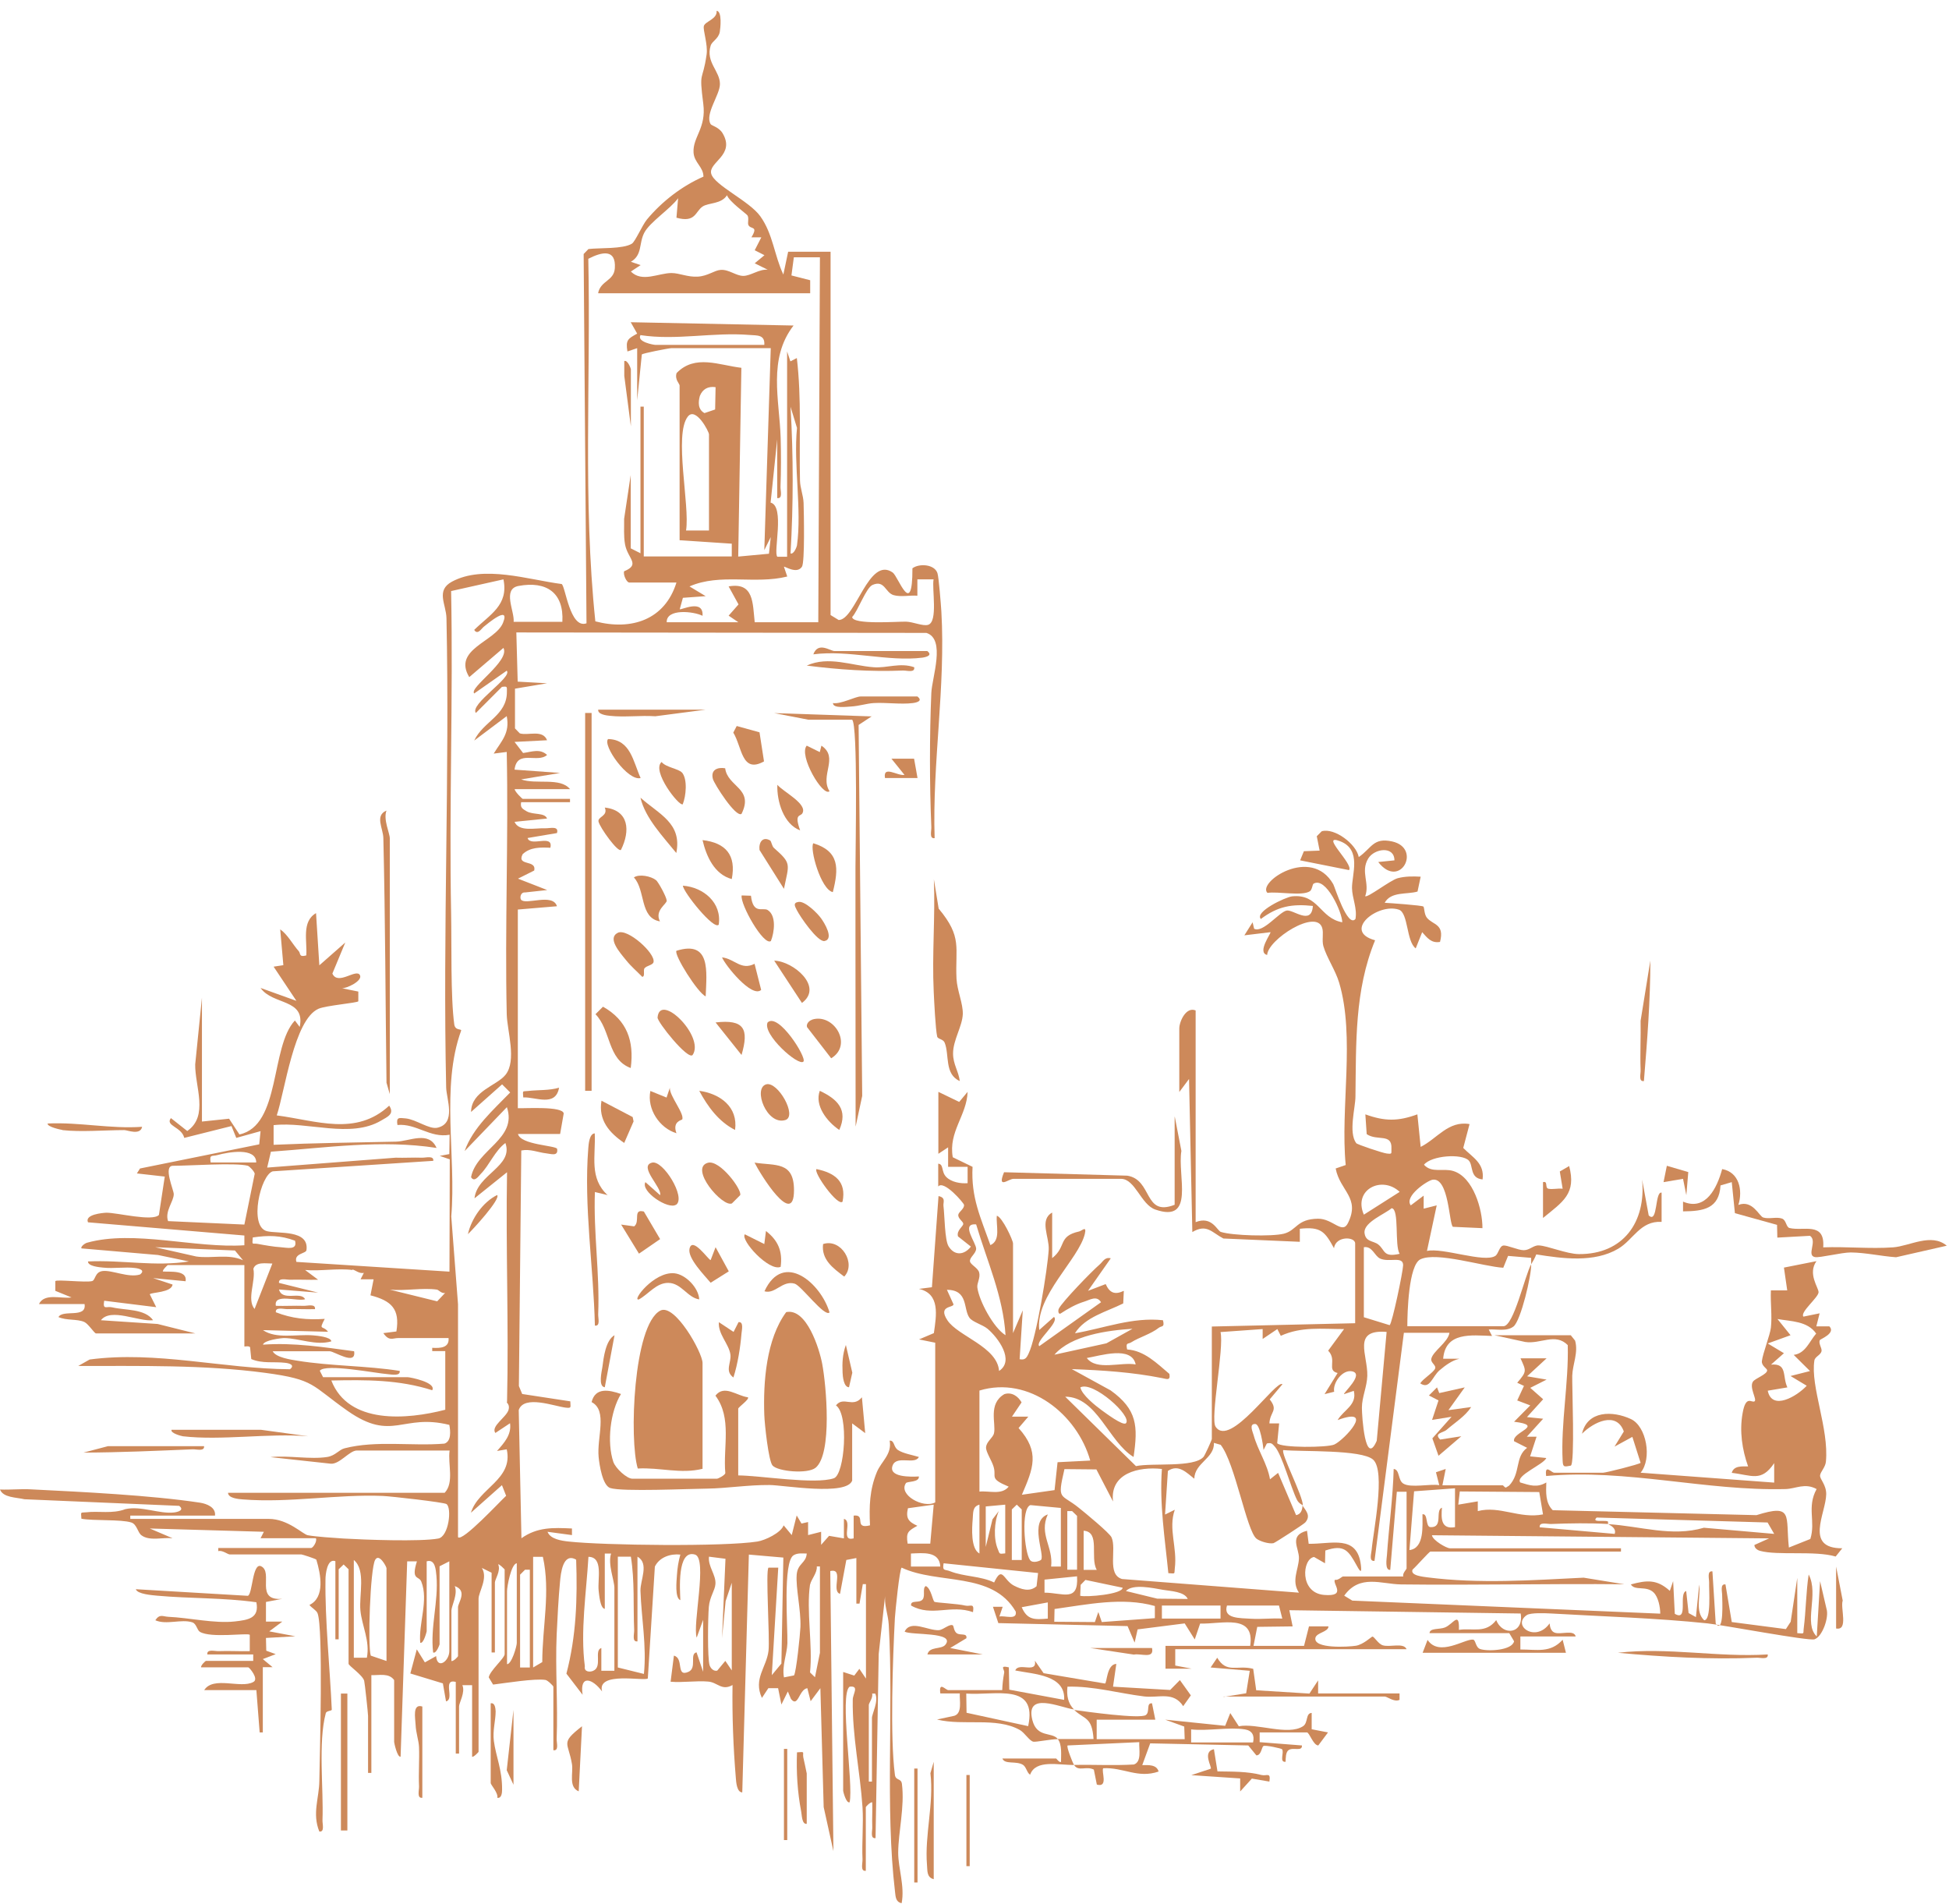<svg width="130" height="127" viewBox="0 0 130 127" fill="none" xmlns="http://www.w3.org/2000/svg">
<path d="M86.84 100.35C87.06 100.72 87.48 101.06 87.06 101.54C86.98 101.64 85.06 102.89 84.94 102.92C84.64 102.98 84.04 102.8 83.81 102.62C83.15 102.1 82.38 97.57 81.42 96.36L80.97 96.23C81.01 97.27 79.69 97.55 79.66 98.62C79.16 98.23 78.61 97.62 77.9 98.1L77.71 101.01L78.36 100.69C77.91 101.96 78.54 103.21 78.36 104.6C78.31 104.99 78.44 104.95 77.93 104.92C77.7 102.6 77.33 100.32 77.5 97.97C75.95 97.8 74.02 98.25 74.24 100.14L73.13 98L71 97.98C70.5 100.13 70.74 99.57 71.97 100.57C72.37 100.89 74 102.23 74.14 102.53C74.5 103.33 73.81 105 74.84 105.31L86.64 106.22C86.12 105.43 86.61 104.7 86.64 103.94C86.67 103.27 85.93 102.41 87.18 102.09L87.29 102.96C88.8 102.99 90.52 102.32 90.77 104.37C90.83 104.87 90.77 104.92 90.5 104.42C89.94 103.41 89.67 102.98 88.4 103.41L88.38 104.26L87.65 103.84C86.86 103.96 86.66 106.22 88.31 106.37C89.87 106.5 88.85 105.62 89.04 105.36C89.25 105.42 89.51 105.14 89.58 105.14H93.6C93.53 104.93 93.82 104.67 93.82 104.6V99.49H93.17L92.73 104.7C92.36 104.74 92.49 103.95 92.51 103.72C92.64 101.81 92.91 99.89 92.96 97.97C93.38 98.01 93.23 98.73 93.61 98.95C94.11 99.25 95.37 98.95 96 99.05L95.78 98.19L96.43 97.97L96.21 99.06H100.23C100.28 99.06 100.36 99.22 100.45 99.21L100.66 99.08C101.45 98.24 101.03 97.17 101.86 96.56L100.99 96.12C100.84 95.5 103.09 95.08 100.99 94.82L102.07 93.73L101.2 93.4L101.65 92.43L101.2 92.22C101.86 91.45 101.8 91.44 101.42 90.59H103.16L101.86 91.79L103.16 92.01L102.07 92.56L102.93 93.32L101.85 94.51L102.93 94.62L101.84 95.82H102.49L102.06 97.13L103.14 97.24C102.97 97.67 101.07 98.41 101.4 98.87C102.03 99.06 102.52 99.24 103.14 98.87C103.12 99.51 103.07 100.23 103.57 100.72L117.16 101.05C119.64 100.27 119.09 101.09 119.32 103.21L120.75 102.64C121.12 101.48 120.5 100.52 121.17 99.31C120.38 98.88 119.79 99.29 119.1 99.31C113.79 99.45 108.51 97.95 103.13 98.44C103.02 97.6 103.48 98.22 103.67 98.22H106.93C107.11 98.22 109.35 97.66 109.43 97.56L108.88 95.83L107.69 96.48L108.31 95.47C107.82 94.09 106.28 94.85 105.52 95.62C105.88 94.06 107.57 94.08 108.78 94.64C109.82 95.12 110.21 97.28 109.43 98.22L118.34 98.88V97.58C117.48 98.87 116.84 98.38 115.51 98.23C115.64 97.74 116.2 97.8 116.6 97.8C116.2 96.68 116.02 95.45 116.23 94.27C116.45 92.97 116.86 93.61 117.04 93.45C117.19 93.31 116.67 92.54 116.92 92.15C117.06 91.93 117.88 91.66 117.87 91.39C117.87 91.27 117.48 91.09 117.52 90.77C117.58 90.26 118.06 89.05 118.12 88.55C118.21 87.74 118.08 86.88 118.12 86.06H119.21L118.99 84.54L121.16 84.11C120.56 84.95 121.3 85.87 121.3 86.18C121.3 86.53 120.04 87.52 120.29 87.81L121.37 87.59L121.15 88.46H122.02C122.47 88.91 121.42 89.31 121.39 89.37C121.27 89.58 121.53 89.9 121.5 90.1C121.45 90.38 121.06 90.47 121.02 90.74C120.75 92.48 122 95.27 121.79 97.48C121.76 97.85 121.43 98.15 121.4 98.4C121.38 98.66 121.82 99.02 121.81 99.66C121.79 100.93 120.33 103.27 122.88 103.26L122.44 103.81C121.05 103.4 118.59 103.76 117.39 103.43C117.21 103.38 117.02 103.24 117.02 103.04L118 102.6L95.51 102.39C95.57 102.74 96.49 103.26 96.71 103.26H108.12V103.48H95.41C95.33 103.48 94.43 104.51 94.22 104.68C94.04 105.09 94.95 105.16 95.22 105.2C98.68 105.64 102.17 105.39 105.63 105.22L108.34 105.66C103.38 105.61 98.41 105.73 93.45 105.67C92.12 105.65 90.7 104.97 89.66 106.42L90.2 106.75L110.74 107.62C110.74 107.19 110.61 106.51 110.3 106.21C109.81 105.73 109.05 106.12 108.78 105.67C109.85 105.38 110.52 105.32 111.38 106.1L111.6 105.45L111.71 107.63C112.65 108.18 111.94 106.26 112.47 106.11L112.63 107.58L113.12 107.85L113.34 105.68C113.45 106.44 113.04 107.47 113.67 108.06C114.16 108.06 113.98 105.99 114 105.56C114.01 105.3 113.84 104.75 114.22 104.8L114.44 108.28C115.01 109.04 114.87 106.63 114.87 106.43C114.88 106.17 114.71 105.62 115.09 105.67L115.51 108.18L119.12 108.65L119.44 108.16L119.88 105.23V108.92C120.4 108.95 120.26 108.99 120.31 108.6C120.46 107.42 120.46 106.19 120.64 105.01C121.34 106.33 120.27 108.28 121.18 109.14L121.4 105.45L121.83 107.3C122.01 107.85 121.56 109.15 121.03 109.33C120.65 109.46 114.95 108.38 113.9 108.27C110.47 107.91 106.93 107.81 103.48 107.61C103.09 107.59 102.09 107.54 101.83 107.72C100.83 108.41 102.43 109.58 103.36 108.27C103.38 108.52 103.46 108.81 103.71 108.89C104.12 109.03 104.99 108.67 105.1 109.14H101.41V110.01C102.52 110.01 103.42 110.26 104.23 109.36L104.45 110.23H94.89L95.22 109.37C95.99 110.52 97.69 109.3 98.25 109.35C98.44 109.37 98.41 109.87 98.73 109.98C99.23 110.15 100.86 110.08 100.99 109.46L100.67 108.92H95.35C95.37 108.56 96.01 108.69 96.38 108.54C96.93 108.32 97.35 107.41 97.31 108.7C98.25 108.56 99.09 108.97 99.8 108.05C100.24 109.15 101.66 108.96 101.43 107.61L86 107.39L86.22 108.47L83.86 108.5L83.61 109.77H86.98L87.31 108.47H88.61C88.61 108.84 87.82 108.88 87.74 109.23C87.58 109.98 89.94 109.84 90.44 109.76C90.94 109.68 91.48 109.15 91.54 109.15C91.67 109.15 91.92 109.63 92.23 109.73C92.71 109.88 93.62 109.53 93.82 109.99H78.39V111.08L79.48 111.29H77.74V109.77H83.39C83.71 107.59 81.49 108.33 80.05 108.28L79.69 109.34L79.02 108.27L75.88 108.67L75.68 109.55L75.21 108.45L66.59 108.25L66.23 107.16H66.88L66.66 107.81C67.02 107.73 67.86 108.08 67.75 107.48C66.18 104.78 62.57 105.7 60.14 104.55C60 104.65 59.72 107.43 59.69 107.91C59.55 110.6 59.36 115.84 59.69 118.36C59.74 118.78 60.11 118.57 60.16 118.98C60.35 120.5 59.92 122.16 59.91 123.56C59.91 124.61 60.36 125.8 60.14 126.93C59.74 126.85 59.74 126.5 59.7 126.18C59.03 120.53 59.61 114.14 59.28 108.35C59.24 107.66 58.95 107 59.05 106.3L58.61 110.31L58.4 122.59C58.02 122.64 58.2 122.1 58.18 121.83C58.16 121.29 58.2 120.74 58.18 120.2C58.04 120.18 57.75 120.49 57.75 120.53V124.77C57.37 124.82 57.54 124.28 57.53 124.01C57.48 122.86 57.6 121.68 57.53 120.53C57.37 118.13 56.84 115.78 56.88 113.35C56.88 112.98 57.34 112.41 56.67 112.49C55.97 112.99 56.94 119.01 56.67 120.2C56.44 120.29 56.24 119.48 56.24 119.44V111.51L56.98 111.75L57.32 111.3L57.76 111.95V105.65H57.55L57.33 106.95H57.12V103.91L56.45 104.04L56.03 106.3C55.41 106.11 56.33 104.56 55.38 104.78L55.59 123.46L54.94 120.52L54.72 112.59L54.07 113.46L53.85 112.59C53.29 112.67 53.24 113.92 52.76 113.31L52.55 112.81L52.12 113.68L51.9 112.59H51.25L50.82 113.24C50.23 111.96 51.13 111.2 51.26 110.1C51.36 109.25 51.05 104.74 51.26 104.55H51.91L51.48 111.72L52.12 110.95L52.25 103.88L49.95 103.68L49.51 119.54C49.14 119.54 49.1 118.82 49.08 118.57C48.91 116.52 48.83 114.44 48.86 112.38C48.14 112.79 47.86 112.2 47.24 112.15C46.44 112.08 45.55 112.23 44.73 112.16L44.95 110.42C45.64 110.59 45.06 111.88 45.92 111.5C46.51 111.24 45.97 110.3 46.46 110.2L46.9 111.5V108.03L46.47 109.22C46.18 108.34 47.21 103.94 46.36 103.68C45.14 103.31 45.36 106.09 45.38 106.72C45 106.57 45.13 105.43 45.15 105.08C45.18 104.58 45.25 104.15 45.38 103.68C44.72 103.61 43.99 103.85 43.68 104.48L43.21 111.94C43 112.15 39.79 111.44 40.16 112.81C39.53 111.95 38.65 111.66 38.86 113.03L37.78 111.62C38.44 109.11 38.52 106.6 38.43 104.02C37.54 103.51 37.4 104.94 37.35 105.54C37.25 106.57 37.18 107.97 37.13 109.02C37.03 111.33 37.22 113.66 37.13 115.97C37.12 116.24 37.3 116.78 36.91 116.73V112.49C36.91 112.44 36.53 112.06 36.38 112.04C35.68 111.93 33.71 112.25 32.89 112.35L32.6 111.87C32.66 111.44 33.66 110.59 33.66 110.32V104.67C33.66 104.67 33.28 104.27 33.23 104.34C33.42 104.75 33.01 105.34 33.01 105.54V110.21H32.79V104.89L32.14 104.57C32.57 105.26 31.92 106.17 31.92 106.63V116.84C31.92 116.84 31.63 117.18 31.49 117.17V112.39H30.84C31.05 112.86 30.62 113.57 30.62 113.8V116.95H30.4V112.17C29.48 111.94 30.35 113.33 29.75 113.47L29.54 112.27L27.37 111.61L27.8 110L28.34 110.87L29.09 110.45C29.16 111.37 29.97 110.8 29.97 110.11V104.13L29.32 104.46V109.67C29.32 109.67 29.11 110.31 28.89 110.21C28.69 108.5 29.26 106.8 29.11 105.1C29.07 104.69 29.03 103.96 28.46 104.13V108.8C28.46 108.8 28.26 109.65 28.03 109.56C27.91 108.26 28.6 106.73 28.1 105.48C27.94 105.08 27.4 105.42 27.81 104.13H27.16L26.72 117.16C26.5 117.22 26.29 116.24 26.29 116.18V112.05C25.94 111.56 25.3 111.74 24.77 111.72V118.24H24.55V114.44C24.55 114.27 24.33 112.23 24.29 112.09C24.17 111.7 23.25 111.09 23.25 110.96V104.66L22.92 104.34L22.59 104.66V109.33H22.37V104.12C21.81 103.91 21.71 105.04 21.71 105.33C21.67 108.03 22.01 111.3 22.13 114.02C22.13 114.12 21.78 114.08 21.73 114.26C21.21 116.21 21.59 119.28 21.51 121.39C21.5 121.65 21.67 122.2 21.3 122.15C20.81 120.96 21.29 119.89 21.3 118.79C21.33 117.04 21.57 108.55 21.18 107.59C21.1 107.39 20.78 107.23 20.64 107.04C21.7 106.53 21.39 104.98 21.1 104.02C21.06 103.96 20.16 103.67 20.1 103.67H15.32C15.19 103.67 14.83 103.37 14.56 103.45V103.24H20.75C20.88 103.24 21.17 102.79 21.07 102.59H17.38L17.6 102.16L9.99 101.94L11.51 102.59C10.87 102.52 9.97 102.8 9.43 102.39C9.18 102.2 9.13 101.66 8.76 101.54C8.07 101.32 6.26 101.44 5.43 101.29C5.4 100.79 5.35 100.9 5.75 100.86C6.58 100.76 7.5 100.98 8.36 100.65C9.42 100.41 10.64 100.99 11.62 100.87C11.92 100.83 12.3 100.7 11.95 100.43L1.63 99.99C1.09 99.86 0.21 99.89 0 99.34C0.69 99.37 1.39 99.29 2.07 99.33C5.47 99.5 10.05 99.72 13.35 100.22C13.79 100.29 14.41 100.53 14.34 101.08H8.69V101.3H17.93C19.21 101.3 20.2 102.33 20.53 102.39C21.08 102.49 22.3 102.57 22.92 102.61C24.29 102.69 28.05 102.83 29.23 102.61C29.94 102.48 30.15 100.56 29.78 100.31C29.6 100.19 26.05 99.79 25.54 99.77C22.54 99.64 19.29 100.25 16.19 100C15.94 99.98 15.22 99.93 15.21 99.56H29.66C30.31 98.87 29.86 97.64 29.99 96.74H23.8C23.31 96.74 22.66 97.66 22.07 97.62L18.04 97.18C19.22 97.05 20.7 97.35 21.83 97.17C22.38 97.08 22.61 96.68 22.99 96.59C25.11 96.05 27.47 96.46 29.64 96.28C30.11 96.13 30.05 95.44 29.97 95.03C26.83 94.25 26.18 96.19 23.19 94.1C20.74 92.38 21.04 92.01 17.69 91.56C13.56 91.01 9.37 91.11 5.22 91.1L5.98 90.67C10.42 90.08 14.89 91.29 19.34 91.32C19.68 91.06 19.34 90.92 19.02 90.89C18.3 90.8 17.5 90.96 16.76 90.64L16.68 89.85C16.6 89.74 16.3 89.82 16.3 89.8V84.37H11.19C11.19 84.37 10.85 84.66 10.86 84.8C11.31 84.84 12.51 84.68 12.38 85.45L10.21 85.24L11.51 85.67C11.44 86.22 10.09 86.18 9.99 86.32L10.42 87.18L6.95 86.75C6.84 87.4 7.11 87.1 7.48 87.19C8.36 87.4 9.66 87.27 10.21 88.05C9.23 88.16 7.4 87.2 6.73 88.05L10.51 88.3L13.03 88.93H6.4C6.3 88.93 5.89 88.29 5.63 88.17C5.14 87.95 4.43 88.08 3.9 87.84C4.18 87.31 5.8 87.95 5.64 86.97H2.6C2.97 86.21 4.1 86.64 4.77 86.53L3.69 86.09V85.44C3.8 85.32 5.72 85.55 6.14 85.44C6.38 85.38 6.31 84.84 6.84 84.77C7.47 84.69 8.57 85.24 9.34 85C9.69 84.73 9.34 84.61 9.02 84.57C8.35 84.48 7.59 84.62 6.87 84.54C6.65 84.52 5.85 84.45 5.87 84.13C8.15 84.02 10.34 84.49 12.6 84.13L10.54 83.7L5.44 83.26C5.35 83.17 5.63 82.93 5.81 82.88C8.93 82.01 13.06 83.27 16.3 83.05V82.4L5.87 81.52C5.63 80.99 6.86 80.89 7.1 80.88C7.85 80.88 10.16 81.48 10.6 81.03L10.99 78.47L9.13 78.26L9.34 77.93L17.29 76.32L17.38 75.44L15.76 75.89L15.44 75.1L12.29 75.89C12.12 75.15 11 75.09 11.4 74.57L12.49 75.43C13.94 74.43 13 72.46 13.02 70.99L13.47 66.54V74.8L15.28 74.61L15.97 75.66C18.74 75.07 18.02 69.82 19.67 68.06L19.99 68.49C20.39 66.59 18.19 67.05 17.38 65.89L19.77 66.75L18.25 64.47L18.9 64.37L18.69 61.98C19.19 62.33 19.52 62.98 19.93 63.44C20.06 63.58 19.92 63.86 20.43 63.72C20.5 62.78 20.1 61.46 21.08 60.9L21.3 64.38L23.03 62.86L22.17 64.93C22.54 65.76 23.77 64.56 24.01 65.04C24.2 65.42 23.11 65.93 22.81 65.91L23.9 66.13V66.78C23.81 66.89 21.73 67.06 21.24 67.28C19.61 68 19 72.78 18.46 74.39C21.09 74.73 23.74 75.8 25.96 73.74C26.34 74.3 25.83 74.49 25.43 74.73C23.38 75.95 20.51 74.78 18.25 75.04V76.35C20.97 76.23 23.69 76.2 26.41 76.14C27.32 76.12 28.6 75.39 29.12 76.56C25.46 75.99 21.74 76.55 18.07 76.81L17.82 77.87L26.39 77.21C26.97 77.23 27.56 77.19 28.14 77.21C28.4 77.22 28.95 77.05 28.9 77.42L18.19 78.12C17.38 78.36 16.58 81.79 17.8 82.11C18.52 82.3 20.64 81.98 20.44 83.38C20.41 83.61 19.59 83.59 19.77 84.16L29.98 84.81L30 77.32L29.33 77.09L29.97 76.97L29.99 75.68C28.69 75.92 27.76 74.91 26.51 75.03C26.42 74.49 26.61 74.55 27.06 74.59C27.76 74.66 28.63 75.34 29.18 75.21C30.45 74.92 29.78 73.29 29.76 72.54C29.53 62.08 30 51.69 29.78 41.23C29.76 40.3 29.05 39.38 30.15 38.79C32.26 37.66 35.22 38.66 37.46 38.95C37.71 39.06 38.01 41.97 39.12 41.57L38.93 16.94L39.25 16.61C39.97 16.52 41.56 16.62 42.15 16.25C42.37 16.11 42.84 15.02 43.15 14.64C44.15 13.44 45.48 12.41 46.92 11.78C46.92 11.13 46.3 10.85 46.26 10.17C46.2 9.14 47.12 8.55 46.91 6.93C46.61 4.61 46.86 5.54 47.13 3.64C47.23 2.97 46.87 1.99 46.95 1.73C47.04 1.42 47.85 1.28 47.8 0.72C48.18 0.75 48.05 1.91 48.01 2.13C47.92 2.6 47.5 2.73 47.4 3.05C47.06 4.15 48.03 4.74 48.02 5.61C48.02 6.33 47 7.61 47.4 8.28C47.46 8.38 47.96 8.48 48.2 8.89C49.07 10.35 47.23 10.82 47.44 11.59C47.65 12.36 49.98 13.4 50.71 14.42C51.56 15.6 51.65 17.05 52.25 18.31L52.57 16.79H55.4V41.02L55.94 41.35C57.07 41.35 57.94 37.07 59.54 38.18C59.92 38.44 60.87 41.32 60.86 37.9C61.32 37.56 62.34 37.63 62.53 38.23C62.62 38.51 62.76 40.32 62.79 40.79C63.08 45.82 62.18 50.87 62.34 55.9C61.96 55.95 62.14 55.41 62.12 55.14C62 52.32 62 49.04 62.12 46.22C62.16 45.19 63.1 42.62 61.79 42.21L34.44 42.18L34.53 45.46L36.49 45.57L34.35 45.93V48.58L34.67 48.91C35.22 49.08 36.2 48.63 36.49 49.37L34.32 49.48L34.89 50.22C35.45 50.15 36.01 49.9 36.49 50.35C35.84 50.93 34.49 49.96 34.32 51.33L37.36 51.55L34.76 51.98C35.74 52.34 37.37 51.82 38.02 52.63H34.33C34.33 52.79 34.83 53.28 34.87 53.28H38.02V53.5H34.76C34.69 53.87 34.85 53.94 35.13 54.11C35.57 54.36 36.33 54.18 36.49 54.59L34.32 54.81C34.62 55.5 35.7 55.21 36.39 55.24C36.68 55.25 37.3 55.06 37.15 55.56L35.19 55.89C35.38 56.51 36.93 55.59 36.71 56.54C36.05 56.51 35.37 56.49 34.86 56.97C34.44 57.79 35.81 57.31 35.63 58.06L34.55 58.6L36.5 59.36L35.03 59.52C34.71 59.49 34.66 59.89 34.76 60.01C35.08 60.38 36.87 59.54 37.15 60.44L34.54 60.66V73.91C35.02 73.93 37.53 73.76 37.6 74.26L37.36 75.63H34.55C34.73 76.36 37.07 76.39 37.16 76.62C37.25 77.15 36.74 76.95 36.43 76.92C35.89 76.86 35.36 76.61 34.77 76.73L34.61 92.44L34.83 92.97L38.04 93.46C38.04 93.84 38.16 93.93 37.73 93.88C36.98 93.79 34.95 93.01 34.6 94.04L34.78 102.59C35.84 101.84 36.89 101.88 38.15 101.94V102.38L36.52 102.16C36.71 102.66 37.47 102.76 37.93 102.81C40.3 103.07 48.31 103.16 50.52 102.81C51.03 102.73 52.09 102.23 52.27 101.73L52.81 102.38L53.14 101.07L53.46 101.61L53.9 101.51V102.38L54.77 102.16V103.03L55.3 102.43L56.29 102.6V101.3C56.9 101.45 56.02 102.83 56.94 102.6V101.08C57.81 100.98 56.9 102.01 58.03 101.73C57.97 100.46 58 99.36 58.49 98.17C58.78 97.47 59.51 96.99 59.34 96.08C59.68 96.06 59.58 96.5 59.9 96.71C60.25 96.94 60.87 97.04 61.29 97.17C61.03 97.71 59.84 97.05 59.55 97.71C59.2 98.54 60.76 98.5 61.29 98.47C61.33 98.87 60.52 98.79 60.43 98.91C59.89 99.68 61.58 100.63 62.38 100.2V89.55L61.3 89.33L62.29 88.91C62.46 87.72 62.72 86.28 61.29 85.96L62.16 85.85L62.6 79.77C63.11 79.88 62.9 80.18 62.93 80.43C63.01 81.06 63.01 82.7 63.27 83.12C63.67 83.77 64.32 83.71 64.76 83.14L63.9 82.46C63.78 82.06 64.26 81.79 64.25 81.62C64.25 81.46 63.88 81.27 63.92 81.01C63.95 80.82 64.34 80.61 64.3 80.35C64.28 80.23 62.96 78.68 62.58 79.13V77.61C62.96 77.64 62.77 78.14 63.11 78.49C63.45 78.84 64.07 78.95 64.54 78.91V77.82H63.24V76.52L62.59 76.95V72.82L63.98 73.49L64.54 72.82C64.49 74.39 63.25 75.48 63.55 77.18L64.87 77.82C64.76 79.87 65.41 81.2 66.06 83.04C66.78 82.73 66.42 81.71 66.49 81.08C66.86 81.18 67.57 82.72 67.57 82.93V88.91L68.22 87.39L68.01 90.65C68.37 90.72 68.47 90.57 68.61 90.27C69.13 89.2 69.88 84.62 69.95 83.33C69.99 82.48 69.31 81.36 70.18 80.87V83.91C71.16 83.14 70.54 82.45 71.98 82.13C72.18 82.08 72.49 81.72 72.36 82.29C71.96 83.98 69.05 86.43 69.32 88.7L70.3 87.83C70.71 88.18 69 89.47 69.32 89.78L73.44 86.85C73.15 86.38 72.71 86.69 72.32 86.81C71.76 86.98 71.22 87.29 70.73 87.61C70.58 87.66 70.57 87.4 70.62 87.29C70.82 86.85 72.85 84.76 73.33 84.35C73.57 84.15 73.68 83.82 74.09 83.92L72.57 86.09L73.75 85.64C74.01 86.22 74.35 86.38 74.96 86.09L74.92 86.93C73.83 87.48 72.37 87.83 71.7 88.92C73.66 88.58 75.54 87.83 77.57 88.05C77.7 88.55 77.48 88.41 77.3 88.55C76.75 88.98 76 89.18 75.46 89.52C75.25 89.66 75.07 89.5 75.18 90C76.33 90.07 77.18 90.94 78 91.63C78.08 92.1 77.83 91.97 77.51 91.91C75.49 91.51 73.56 91.39 71.49 91.31L74.08 92.73C75.86 94.01 75.91 95.12 75.61 97.17C73.94 96.16 73.18 93.15 71.05 93.15L75.77 97.78C76.85 97.55 79.64 97.9 80.28 97.16C80.37 97.05 80.83 96.04 80.83 95.97V88.47L90.39 88.25V82.93C90.39 82.46 89.08 82.42 88.98 83.25C88.37 82.13 88.1 81.8 86.7 81.95V82.82L81.6 82.6C80.82 82.19 80.49 81.6 79.53 82.17L79.31 71.96L78.66 72.83V68.59C78.66 68.13 79.11 67.12 79.75 67.39V81.51C80.84 81.07 81.19 82.09 81.43 82.16C82.21 82.41 84.82 82.48 85.63 82.28C86.5 82.06 86.48 81.3 87.91 81.28C88.91 81.27 89.53 82.35 89.91 81.57C90.75 79.87 89.38 79.44 89.09 77.93L89.76 77.7C89.39 73.9 90.4 69.14 89.32 65.53C89.08 64.72 88.48 63.84 88.27 63.1C88.16 62.71 88.3 62.22 88.19 61.88C87.79 60.59 84.57 62.66 84.52 63.69C83.82 63.52 84.81 62.22 84.74 62.17L83 62.38L83.55 61.51L83.65 61.94C84.23 62.25 85.31 60.84 85.81 60.73C86.25 60.63 87.48 61.76 87.57 60.42C86.16 60.27 85.22 60.45 84.1 61.29C83.66 60.82 85.73 59.83 86.19 59.78C87.95 59.6 88.03 61.24 89.53 61.51C89.53 60.85 88.43 58.43 87.61 58.94C87.54 58.99 87.52 59.34 87.37 59.44C86.85 59.78 85.24 59.44 84.54 59.55C83.83 58.86 87.45 56.38 88.93 58.97C89.02 59.12 89.88 61.91 90.41 61.29C90.54 60.58 90.19 59.9 90.18 59.23C90.17 58.32 90.84 56.67 89.4 56.11C87.96 55.55 90.32 57.65 89.98 58.03L86.72 57.38L86.97 56.77L88.02 56.73L87.83 55.77L88.16 55.44C89.01 55.19 90.47 56.29 90.63 57.16C91.5 56.56 91.59 55.84 92.86 56.12C94.87 56.57 93.38 59.37 91.93 57.49L93.01 57.38C93.01 56.4 91.67 56.58 91.26 57.26C90.73 58.15 91.38 58.89 91.06 59.77C91.22 59.89 92.74 58.7 93.23 58.57C93.72 58.44 94.24 58.44 94.76 58.47L94.55 59.46C93.85 59.67 92.78 59.44 92.36 60.21C92.73 60.23 94.84 60.38 94.94 60.46C95.01 60.52 94.99 60.97 95.17 61.2C95.57 61.7 96.37 61.6 96.05 62.82C95.47 62.92 95.2 62.55 94.86 62.17L94.43 63.25C93.8 62.79 93.94 60.89 93.31 60.67C91.91 60.19 89.5 62.11 91.72 62.71C90.34 66.06 90.46 69.59 90.41 73.13C90.41 73.87 89.93 75.52 90.46 76.24C90.52 76.33 92.23 76.9 92.49 76.93C92.9 76.98 92.79 76.93 92.81 76.6C92.86 75.56 91.87 76.12 91.16 75.64L91.07 74.32C92.37 74.79 93.25 74.79 94.54 74.32L94.76 76.49C95.85 75.95 96.61 74.72 98.02 74.97L97.6 76.56C98.23 77.2 99.03 77.58 98.89 78.66C98.02 78.58 98.28 77.73 97.97 77.4C97.51 76.92 95.48 77.06 94.98 77.68C95.5 78.26 96.26 77.89 96.94 78.1C98.27 78.51 98.89 80.67 98.88 81.91L96.91 81.82C96.65 81.64 96.65 78.5 95.55 78.68C95.2 78.74 93.64 79.79 94.1 80.39L94.96 79.74V80.61L95.83 80.39L95.18 83.43C96.22 83.19 99 84.24 99.74 83.76C99.95 83.62 100.01 83.11 100.27 83.07C100.53 83.03 101.25 83.38 101.64 83.38C102.03 83.38 102.29 83.04 102.64 83.06C103.24 83.09 104.49 83.63 105.31 83.64C108.27 83.66 109.8 81.51 109.53 78.67L109.97 81.06C110.59 81.65 110.37 79.45 110.83 79.54V81.49C109.41 81.41 108.95 82.68 107.94 83.28C106.34 84.23 104.22 83.94 102.47 83.66C102.37 83.93 102.26 84.09 102.13 84.32C102.13 84.18 102.13 84.03 102.13 83.89L100.59 83.76L100.27 84.55C98.97 84.48 95.82 83.46 94.74 83.99C93.95 84.38 93.87 87.57 93.87 88.45H100.28C100.97 88.45 101.7 85.09 102.13 84.32C102.16 85.04 101.44 88.09 100.95 88.47C100.49 88.82 99.82 88.63 99.3 88.67L99.52 89.1C98.12 89.05 96.41 88.82 96.26 90.62H97.34C96.85 90.73 96.41 91.06 96.03 91.38C95.52 91.81 95.38 92.7 94.73 92.26C94.92 91.95 95.61 91.54 95.72 91.28C95.82 91.05 95.41 90.89 95.47 90.62C95.58 90.11 96.58 89.53 96.68 88.89H93.64L91.68 104.1C91.29 104.15 91.47 103.61 91.49 103.37C91.59 102.18 92.44 98.12 91.59 97.35C90.82 96.66 86.81 96.83 85.6 96.71C85.4 96.89 86.92 99.78 86.9 100.4C86.88 100.36 86.64 100.29 86.51 100.03C86.1 99.22 85.52 97.03 85.04 96.49C84.86 96.29 84.81 96.2 84.5 96.27L84.28 96.7C84.25 96.4 84.05 94.98 83.73 94.97C83.27 94.95 83.58 95.54 83.62 95.72C83.88 96.69 84.54 97.64 84.71 98.66L85.25 98.23L86.45 101.05C86.78 100.99 86.87 100.69 86.88 100.4L86.84 100.35ZM49.85 14.36C49.8 14.27 48.63 13.44 48.49 13.02C48.12 13.62 47.27 13.51 46.87 13.77C46.37 14.1 46.41 14.88 45.12 14.52L45.23 13.22C44.71 13.94 43.34 14.81 42.97 15.53C42.6 16.25 42.86 17 42.08 17.46L42.73 17.68L42.08 18.11C42.83 18.86 43.92 18.21 44.79 18.21C45.32 18.21 45.86 18.49 46.54 18.45C47.22 18.41 47.64 18.03 48.07 18C48.62 17.96 49.09 18.4 49.58 18.4C50.07 18.4 50.65 17.93 51.21 17.99L50.34 17.56L50.99 17.02L50.34 16.69L50.78 15.83H50.12C50.6 15.03 50.07 15.32 49.92 15.01C49.85 14.87 49.97 14.56 49.86 14.37L49.85 14.36ZM39.9 19.52C40.09 18.7 40.95 18.74 41.01 17.89C41.1 16.57 40.13 16.8 39.24 17.26C39.41 25.32 38.87 33.42 39.71 41.44C42.11 42.07 44.35 41.34 45.12 38.85H41.97C41.8 38.85 41.55 38.33 41.63 38.1C42.75 37.64 41.86 37.26 41.69 36.3C41.59 35.74 41.64 35.17 41.63 34.6L42.07 31.68V36.57L42.72 36.9V27.12H42.94V37.11H48.81V36.26L45.33 36.03V25.71C45.33 25.59 44.99 25.31 45.13 24.88C46.36 23.61 47.97 24.36 49.45 24.53L49.24 37.12L51.29 36.93L51.41 35.82L50.98 36.69L51.41 23.22H44.78C44.62 23.22 42.87 23.56 42.81 23.64L42.5 26.7V23.22L41.85 23.44C41.72 22.67 41.89 22.59 42.5 22.25L42.07 21.49L52.93 21.71C51.21 23.94 51.99 26.66 52.07 29.19C52.1 30.24 52.1 31.42 52.06 32.46C52.05 32.73 52.23 33.27 51.84 33.22V29.31L51.4 33.52C52.37 33.76 51.56 36.86 51.85 37.13H52.5V23.44L52.72 24.1L53.15 23.88C53.47 26.59 53.3 29.31 53.36 32.04C53.37 32.55 53.58 33.03 53.6 33.54C53.62 34.21 53.69 37.5 53.49 37.8C53.14 38.32 52.33 37.74 52.29 37.8L52.51 38.45C50.36 38.99 48.04 38.21 45.99 39.11L47.07 39.76L45.55 39.87L45.34 40.63C45.41 40.71 46.94 39.91 46.86 41.07C46.27 40.77 44.44 40.57 44.47 41.5H49.25L48.6 41.06L49.26 40.31L48.6 39.11C50.29 38.81 50.2 40.22 50.34 41.5H54.58L54.69 17.16H52.95L52.79 18.37L54.04 18.69V19.56H39.91L39.9 19.52ZM50.98 23C51.03 22.31 50.5 22.38 50.01 22.34C47.56 22.14 45.11 22.72 42.72 22.35C42.46 22.81 43.62 23 43.7 23H50.98ZM47.72 25.82C47.23 25.75 46.86 25.95 46.68 26.41C46.57 26.81 46.54 27.31 46.99 27.55L47.7 27.31L47.73 25.83L47.72 25.82ZM53.16 36.36C53.49 34.01 52.92 30.97 53.16 28.54L52.73 27.13C52.92 30.4 52.92 33.63 52.73 36.91C52.95 36.99 53.15 36.46 53.16 36.37V36.36ZM47.29 35.38V28.97C47.29 28.78 46.41 27.11 45.88 27.78C44.93 28.99 46.03 33.73 45.76 35.38H47.28H47.29ZM33.82 93.5C33.94 88.4 33.73 83.28 33.82 78.18L31.65 79.92C31.82 78.32 34.27 77.78 33.71 76.23C33.01 76.75 32.64 77.71 32.07 78.29C31.91 78.46 31.64 78.87 31.42 78.51C31.78 76.65 34.53 75.97 33.81 73.84L30.99 76.77C31.54 75.21 32.91 74.02 34.03 72.86L33.49 72.32L31.42 74.16C31.44 72.75 33.13 72.42 33.72 71.68C34.48 70.73 33.83 68.76 33.8 67.65C33.67 61.82 33.92 55.98 33.8 50.15L32.93 50.26C33.46 49.4 34.02 48.9 33.8 47.76L31.63 49.39C32.23 48.11 33.82 47.72 33.81 46.14C33.81 45.8 33.86 45.76 33.48 45.81L31.74 47.55C31.31 46.96 34.21 45.17 33.8 44.73L31.63 46.25C31.26 45.87 34.04 44.08 33.58 43.21L31.3 45.16C30.17 43.29 33.04 42.8 33.55 41.54C34.06 40.28 32.46 41.65 32.28 41.79C32.11 41.92 31.86 42.38 31.63 42.01C32.66 40.99 33.94 40.37 33.58 38.64L30.09 39.42C30.23 46.58 29.95 53.76 30.09 60.92C30.13 62.95 30.05 66.49 30.3 68.32C30.36 68.75 30.78 68.6 30.76 68.73C29.39 72.51 30.44 77.1 30.1 81.13L30.55 86.98V102.52C30.84 102.85 33.39 100.09 33.76 99.76L33.48 99.05L31.41 100.89C31.91 99.25 34.25 98.68 33.8 96.66L33.15 96.77C33.62 96.24 34.13 95.69 34.02 94.92L33.04 95.57C32.72 95.12 33.77 94.53 33.92 94.03C34.02 93.68 33.8 93.57 33.8 93.5H33.82ZM62.28 38.64H61.19V39.73C60.69 39.69 60.08 39.83 59.6 39.69C59.04 39.52 59.01 38.66 58.2 39.01C57.77 39.19 57.23 40.74 56.84 41.15C56.87 41.68 59.83 41.45 60.43 41.46C60.9 41.47 61.57 41.78 61.91 41.67C62.58 41.46 62.15 39.27 62.27 38.64H62.28ZM37.51 41.47C37.62 39.53 36.45 38.73 34.58 39.08C33.49 39.29 34.33 40.77 34.26 41.47H37.52H37.51ZM17.09 77.53C17.09 76.5 15.21 76.84 14.52 77.03C14.13 77.14 13.96 76.96 14.05 77.53H17.09ZM16.54 77.75C15.69 77.53 12.68 77.75 11.54 77.75C10.86 77.75 11.59 79.36 11.59 79.64C11.59 80.13 10.98 80.78 11.21 81.44L16.3 81.67L16.99 78.28C16.97 78.13 16.63 77.77 16.53 77.75H16.54ZM93.36 79.49C92.18 78.38 90.24 79.33 90.97 81.01L93.36 79.49ZM93.36 83.62C93 83.08 93.36 80.61 92.82 80.58C92.37 80.97 91.03 81.48 91.01 82.17C91.05 82.84 91.59 82.74 91.92 82.99C92.41 83.37 92.23 83.88 93.36 83.62ZM65.11 81.66C64.04 81.56 65.13 82.91 65.11 83.29C65.09 83.62 64.65 83.87 64.7 84.13C64.74 84.35 65.22 84.55 65.31 84.86C65.41 85.22 65.15 85.58 65.19 85.87C65.31 86.77 66.27 88.56 67.07 89.05C66.91 86.45 65.84 84.12 65.11 81.66ZM19.69 82.75C18.69 82.38 17.9 82.38 16.86 82.53C16.81 83.1 16.83 82.89 17.19 82.96C17.61 83.04 18.3 83.16 18.71 83.18C19.15 83.21 19.85 83.4 19.68 82.75H19.69ZM16.21 84.05L15.67 83.4L10.35 83.18L13.09 83.8C14.12 83.95 15.23 83.6 16.21 84.05ZM90.97 83.18V87.85L92.69 88.38C92.86 88.26 93.58 84.81 93.59 84.38C93.59 83.75 92.67 84.21 92.06 83.94C91.68 83.77 91.54 83.09 90.97 83.18ZM18.17 84.27C17.75 84.27 17.06 84.13 16.9 84.62C17.07 85.44 16.44 86.66 16.98 87.3L18.17 84.26V84.27ZM23.5 84.7C22.53 84.57 21.35 84.79 20.35 84.7L21.22 85.35C20.61 85.37 19.99 85.33 19.37 85.35C19.11 85.36 18.56 85.19 18.61 85.56L21.22 86.21L18.61 86C18.83 86.82 20.07 86.09 20.35 86.65C19.85 86.82 18.24 86.23 18.4 87.09C19.01 87.11 19.63 87.07 20.25 87.09C20.51 87.1 21.06 86.93 21.01 87.31C20.4 87.33 19.78 87.29 19.16 87.31C18.9 87.31 18.35 87.15 18.4 87.52C19.48 87.94 20.49 88.04 21.66 87.96C21.23 88.78 21.54 88.36 21.88 88.82L17.54 88.71C18.43 89.32 19.79 88.97 20.88 89.06C21.12 89.08 22.08 89.16 22.1 89.46C21.07 89.76 19.94 89.25 18.96 89.24C18.74 89.24 17.61 89.38 17.54 89.68C19.6 89.53 21.6 89.85 23.62 90.12C23.78 91.12 22.3 90.12 21.99 90.12H18.19C18.4 90.54 19.41 90.68 19.84 90.75C22.03 91.11 24.45 91.08 26.66 91.43C26.72 91.79 26.12 91.67 25.89 91.65C25.07 91.59 21.69 90.92 21.33 91.42L21.55 91.85H27.2C27.34 91.85 29.12 92.19 28.83 92.72C26.62 92.01 24.4 92.02 22.1 92.07C23.25 95.02 27.15 94.68 29.7 94.02V90.11H28.83V89.89C29.36 89.92 29.98 89.9 29.92 89.24H26.55C26.2 89.24 25.95 89.47 25.57 88.91L26.44 88.8C26.69 87.29 26.1 86.75 24.71 86.39L24.92 85.32H24.05L24.27 84.89C23.97 84.97 23.68 84.69 23.51 84.67L23.5 84.7ZM29.15 86.01C28.21 85.87 26.98 86.11 26 86.01L29.16 86.79L29.69 86.23C29.46 86.29 29.26 86.03 29.15 86.01ZM66.63 91.44C67.71 90.74 66.56 89.2 65.87 88.62C65.53 88.34 64.86 88.17 64.66 87.88C64.24 87.29 64.6 86.03 63.16 86.02L63.6 86.99C63.6 87.23 62.54 87.06 63.19 88.05C63.89 89.12 66.54 89.82 66.64 91.45L66.63 91.44ZM119.65 90.36C120.43 90.26 120.69 89.46 121.14 88.94C120.56 88.1 119.46 88.13 118.56 87.97L119.43 89.05L117.91 89.6L118.99 90.25L118.13 91.01C119.24 90.91 118.87 91.79 119.22 92.53L117.91 92.75C118.19 94.11 119.85 93.13 120.51 92.42L119.43 91.77L120.73 91.44L119.64 90.36H119.65ZM75.54 88.62C73.86 88.73 71.46 89.05 70.33 90.35L73.8 89.59L75.54 88.62ZM84.22 88.64L81.41 88.84C81.66 89.91 80.71 94.59 81.08 95.15C82.04 96.61 85.14 91.97 85.54 92.32L84.69 93.33C85.29 94.09 84.71 94.13 84.67 94.93H85.32L85.19 96.25C85.42 96.57 88.54 96.55 89 96.34C89.66 96.04 91.78 93.76 89.22 94.71C89.62 94.03 90.53 93.71 90.3 92.76L89.65 92.98C89.57 92.91 91.02 91.64 90.19 91.46C89.54 91.32 88.88 92.24 88.99 92.82L88.35 92.98L89.22 91.57C88.46 91.39 89.21 90.72 88.59 90.08L89.65 88.64C88.16 88.64 86.81 88.46 85.43 89.09L85.2 88.64L84.22 89.3V88.67V88.64ZM92.49 88.83C90.16 88.64 91.24 90.37 91.2 91.76C91.18 92.49 90.84 93.17 90.84 93.89C90.84 94.45 91.06 97.88 91.83 96.09L92.49 88.82V88.83ZM75.75 91C75.49 89.73 73.39 90.42 72.49 90.57C73.14 91.44 74.78 90.82 75.75 91ZM65.33 92.74V99.48C65.98 99.41 66.81 99.73 67.28 99.15C65.92 98.58 66.51 98.53 66.26 97.78C66.14 97.4 65.76 96.83 65.77 96.54C65.78 96.15 66.23 95.9 66.3 95.59C66.45 94.95 65.88 93.63 66.99 92.98C67.48 92.82 67.91 93.12 68.14 93.53L67.5 94.48H68.59L67.94 95.24C69.38 96.84 68.92 97.93 68.16 99.69L70.34 99.38L70.54 97.52L72.72 97.41C71.85 94.32 68.63 91.74 65.33 92.74ZM75.1 94.92C75.55 94.46 72.9 92.08 72.06 92.53C72.17 93.04 73.07 93.75 73.48 94.05C73.72 94.22 74.91 95.12 75.1 94.92ZM97.05 99.26L94.32 99.46L94.01 103.38C95.03 103.26 94.87 101.73 94.88 100.99C95.27 100.93 95.06 101.84 95.42 101.85C96.29 101.89 95.7 100.74 96.18 100.55C96.12 101.26 96.11 102.02 97.05 101.85V99.24V99.26ZM102.67 99.51L97.37 99.47L97.27 100.35L98.57 100.13V100.78C100.03 100.4 101.35 101.31 102.92 101L102.67 99.51ZM62.28 100.35L60.56 100.59C60.4 101.27 60.61 101.5 61.19 101.76C60.58 102.1 60.42 102.19 60.54 102.95H62.05L62.28 100.34V100.35ZM65.33 103.61V100.35C64.84 100.48 64.92 100.93 64.88 101.32C64.83 101.91 64.74 103.29 65.33 103.61ZM67.06 100.35L65.75 100.47V103.17L66.2 101.33L66.62 100.78C66.31 101.5 66.26 102.63 66.56 103.33C66.69 103.64 66.62 103.65 67.05 103.6V100.34L67.06 100.35ZM68.15 104.04V100.67L67.82 100.35L67.49 100.67V104.04H68.14H68.15ZM70.76 100.57L68.73 100.38C68.09 100.6 68.32 103.5 68.7 104.04C68.89 104.3 69.39 104.09 69.44 104.03C69.71 103.69 68.62 101.45 69.89 101C69.28 102.34 70.27 103.16 70.11 104.48H70.76V100.57ZM71.84 104.69V101.1L71.51 100.78H71.19V104.69H71.84ZM107.26 101.65C109.41 101.78 111.51 102.52 113.65 101.89L118.34 102.3L117.9 101.54L106.5 101.21C106.13 101.56 107 101.38 107.23 101.46C107.28 101.48 107.25 101.64 107.26 101.64C106.08 101.57 104.65 101.59 103.46 101.64C103.2 101.65 102.65 101.48 102.7 101.86L107.7 102.3C107.82 101.96 107.5 101.77 107.27 101.65H107.26ZM73.15 104.69C72.69 103.88 73.41 102.16 72.28 102.09V104.7H73.15V104.69ZM40.34 103.61V107.3C40.03 107.27 39.96 106.33 39.93 106.08C39.85 105.31 40.26 103.84 39.25 103.83C39.11 106.21 38.7 108.79 39.01 111.13C38.94 111.52 39.36 111.53 39.57 111.43C40.2 111.16 39.6 110.07 40.11 109.91V111.43H40.98V105.89C40.98 105.41 40.53 104.32 40.76 103.61H40.33H40.34ZM48.81 111.43V105.56L48.4 106.78L48.16 109.25L48.39 103.96L47.29 103.82C47.21 104.47 47.77 105.03 47.72 105.65C47.69 106.07 47.34 106.49 47.28 107.17C47.22 107.85 47.18 110.57 47.33 111.06C47.4 111.27 47.6 111.48 47.84 111.42L48.38 110.77L48.82 111.42L48.81 111.43ZM53.81 103.61C53.52 103.61 53.21 103.56 52.94 103.72C52.2 104.14 52.55 108.56 52.52 109.6C52.49 110.34 52.15 111.09 52.29 111.87L52.96 111.74C53.11 111.54 53.37 109.01 53.39 108.51C53.43 107.36 53.07 105.91 53.14 105.02C53.2 104.26 53.77 104.26 53.81 103.61ZM62.72 104.48C62.66 103.43 61.55 103.58 60.76 103.61V104.48H62.72ZM25.78 110.78V104.59C25.78 104.49 25.28 103.55 25.02 104.04C24.69 104.65 24.52 109.77 24.73 110.42L25.79 110.78H25.78ZM35.56 103.82V111.21L36.17 110.85C36.17 108.49 36.73 106.17 36.21 103.83H35.56V103.82ZM41.21 103.82V111.21L42.95 111.64C43.14 109.77 42.78 107.91 42.72 106.1C42.7 105.38 43.32 104.27 42.52 103.82V109.47C42.14 109.52 42.31 108.98 42.3 108.71C42.23 107.08 42.34 105.44 42.08 103.82H41.21ZM23.6 104.04V110.56H24.47C24.69 109.44 24.14 108.44 24.04 107.41C23.94 106.38 24.42 104.72 23.6 104.04ZM33.82 110.99C34.13 110.99 34.47 109.79 34.47 109.58V104.26C34.09 104.3 33.82 105.83 33.82 106.11V111V110.99ZM69.24 104.91L62.94 104.26C62.84 104.81 63.03 104.65 63.37 104.79C64.3 105.16 65.4 105.1 66.31 105.54C66.86 104.37 66.92 105.38 67.63 105.75C68.1 105.99 68.68 106.2 69.14 105.79L69.24 104.91ZM54.03 105.67C53.77 107.42 54.22 109.72 54.03 111.54L54.36 111.86L54.69 110.23V104.47H54.48C54.53 104.88 54.08 105.38 54.04 105.67H54.03ZM35.34 104.69H35.02L34.69 105.02V111.21H35.34V104.69ZM71.84 105.13L69.67 105.35V106.22C70.87 106.22 71.95 106.89 71.84 105.14V105.13ZM72.06 106.43C72.47 106.53 74.87 106.33 74.88 105.89L72.4 105.37L72.08 105.7L72.05 106.43H72.06ZM30.12 110.78C30.26 110.8 30.55 110.49 30.55 110.45V107.19C30.55 106.89 31.21 106.09 30.33 105.78C30.56 106.3 30.11 107.12 30.11 107.41V110.78H30.12ZM79.23 106.65C79.01 106.14 78.08 106.12 77.57 106.03C76.93 105.92 75.56 105.61 75.1 106.11L77.19 106.62L79.23 106.64V106.65ZM69.89 106.87L68.15 107.19C68.52 108.06 69.02 108.02 69.89 107.95V106.86V106.87ZM77.03 107.11C74.87 106.5 72.52 107.01 70.34 107.31L70.32 108.16L73.03 108.18L73.26 107.51L73.49 108.18L77.03 107.92V107.11ZM81.41 107.08H77.5V107.95H81.41V107.08ZM85.32 107.08H81.84C81.56 107.97 82.71 107.91 83.46 107.96C84.14 108 84.85 107.91 85.53 107.95L85.31 107.08H85.32ZM58.16 118.82V114.58C58.16 114.29 58.62 113.47 58.38 112.95H58.17C58.25 113.22 57.95 113.58 57.95 113.71V118.82H58.17H58.16Z" fill="#CD895A"/>
<path d="M46.86 97.96C45.39 98.32 44.04 97.86 42.54 97.94C41.96 96.05 42.24 88.37 44.04 87.41C45.01 86.9 46.86 90.21 46.86 90.9V97.96Z" fill="#CD895A"/>
<path d="M54.4 97.89C53.87 98.32 51.88 98.14 51.53 97.74C51.26 97.44 51 94.97 50.98 94.38C50.9 92.17 51.11 89.31 52.44 87.51C53.8 87.22 54.65 89.95 54.84 90.95C55.11 92.37 55.53 96.96 54.4 97.89Z" fill="#CD895A"/>
<path d="M56.85 98.72C56.53 99.8 52.23 99.04 51.32 99.04C49.89 99.03 48.49 99.26 47.19 99.28C45.97 99.29 41.48 99.5 40.7 99.24C40.19 99.07 39.98 97.7 39.93 97.18C39.8 95.87 40.55 94.07 39.46 93.51C39.71 92.5 40.64 92.7 41.42 92.97C40.7 94.14 40.47 96.19 40.91 97.5C41.06 97.93 41.81 98.62 42.18 98.62H47.83C47.89 98.62 48.34 98.4 48.38 98.25C48.22 96.5 48.84 94.58 47.72 93.08C48.31 92.32 49.15 93.1 49.89 93.19C50 93.33 49.24 93.85 49.24 93.95V98.4C50.73 98.41 54.36 99.02 55.62 98.59C56.34 98.34 56.64 94.34 55.76 93.73C56.26 93.09 56.89 93.93 57.49 93.19L57.71 95.58L56.84 94.93V98.73L56.85 98.72Z" fill="#CD895A"/>
<path d="M13.83 110.34C13.78 109.96 14.32 110.13 14.59 110.12C15.28 110.09 15.97 110.14 16.66 110.12V109.03C16.52 108.89 14.05 109.27 13.33 108.83C13.14 108.71 13.11 108.3 12.83 108.2C12.1 107.96 11.1 108.39 10.36 108.06C10.65 107.62 10.86 107.81 11.22 107.83C12.62 107.89 14.31 108.29 15.66 108.14C16.55 108.04 17.31 107.93 17.1 106.86C14.91 106.55 12.67 106.62 10.47 106.42C10.17 106.39 9.16 106.32 9.06 105.99L16.53 106.43C16.85 106.34 16.83 104.18 17.42 104.46C18.26 104.87 16.96 106.79 18.83 106.63L17.74 106.84V108.15H18.83L17.96 108.8L19.7 109.13L17.74 109.24L17.76 110.09L18.39 110.32L17.53 110.65L18.18 111.19H17.53V115.54H17.32L17.1 112.72H13.62C14.23 111.76 16.06 112.64 16.89 112.18C17.3 111.99 16.63 111.2 16.56 111.2H13.41C13.39 111.06 13.7 110.77 13.74 110.77H16.89V110.34H13.85H13.83Z" fill="#CD895A"/>
<path d="M71.63 114.04C72.4 114.15 76.05 114.66 76.43 114.38C76.72 114.17 76.43 113.56 76.84 113.6L77.06 114.69H73.15V115.99H79.02L78.99 115.15L77.72 114.69L81.72 115.1L82.06 114.25L82.63 115.13C83.81 114.9 85.9 115.78 86.91 115.13C87.27 114.9 87.07 114.26 87.49 114.24V115.33L88.58 115.54L87.93 116.41C87.59 116.4 87.34 115.54 87.17 115.54H84.02V116.19L86.84 116.41C86.87 116.84 86.25 116.51 85.95 116.72C85.75 116.86 85.76 117.26 85.75 117.5C85.3 117.55 85.68 116.86 85.51 116.66C85.47 116.61 84.4 116.37 84.27 116.45C84.15 116.52 84.13 117.08 83.8 117.07L83.26 116.41L76.72 116.27L76.19 117.72C76.59 117.72 77.15 117.67 77.28 118.15C75.89 118.63 74.94 117.86 73.59 117.93C73.43 118.09 73.96 119.25 73.16 119.02L72.96 118.02C72.44 117.76 71.93 118.18 71.64 117.71C72.97 117.68 74.3 117.76 75.63 117.68C76.17 117.5 75.96 116.66 75.99 116.19L71.21 116.41C71.12 116.49 71.52 117.51 71.64 117.71C70.63 117.73 69.08 117.32 68.71 118.36C68.51 118.26 68.45 117.83 68.23 117.7C67.77 117.42 67.02 117.7 66.86 117.28H70.45C70.45 117.28 70.7 117.6 70.77 117.5C70.77 117.05 70.85 116.34 70.55 115.98C71.34 115.98 72.15 115.98 72.94 115.98C72.84 114.46 72.32 114.7 71.64 114.03L71.63 114.04ZM83.04 115.34C81.98 115.17 80.56 115.46 79.45 115.34V116.21H83.58C83.69 115.74 83.52 115.42 83.04 115.34Z" fill="#CD895A"/>
<path d="M70.54 115.99C70.08 115.99 69.13 116.19 68.93 116.16C68.66 116.11 68.35 115.56 68.01 115.37C66.43 114.5 64.27 115.12 62.5 114.68L63.66 114.43C64.2 114.25 63.99 113.4 64.02 112.94H62.72C62.61 112.1 63.07 112.72 63.26 112.72H66.85C66.86 112.34 66.91 111.93 66.98 111.56C67.02 111.34 66.63 111.05 67.29 111.2L67.32 112.69L70.98 113.37C71.08 111.7 68.97 111.66 67.72 111.41C67.94 110.83 69.18 111.66 69.03 110.76L69.61 111.59L73.7 112.28C73.84 112.27 73.81 111 74.46 110.97L74.24 112.49L78.05 112.71L78.7 112.05L79.43 113.07L78.92 113.79C78.27 112.78 77.28 113.26 76.31 113.14C74.61 112.93 72.92 112.44 71.2 112.49C71.14 113.06 71.22 113.6 71.64 114.01C70.71 113.88 68.37 112.77 68.86 114.72C69.17 115.92 70.15 115.49 70.55 115.97L70.54 115.99ZM68.58 115.12C69.21 112.2 66.39 113.09 64.45 112.95L64.47 114.23L68.57 115.12H68.58Z" fill="#CD895A"/>
<path d="M64.02 72.1C62.98 71.64 63.34 70.36 63.01 69.54C62.91 69.29 62.55 69.31 62.51 69.13C62.4 68.64 62.31 66.8 62.28 66.14C62.16 63.65 62.39 61.12 62.29 58.64L62.61 60.6C64.21 62.51 63.7 63.2 63.8 65.27C63.84 66.06 64.24 66.93 64.22 67.63C64.19 68.45 63.57 69.36 63.57 70.26C63.57 70.99 63.94 71.44 64.02 72.11V72.1Z" fill="#CD895A"/>
<path d="M115.95 80.36C116.9 80 117.33 81.11 117.61 81.2C118 81.32 118.49 81.14 118.86 81.27C119.15 81.37 119.13 81.84 119.36 81.9C120.29 82.13 121.74 81.45 121.61 83.19C123.14 83.13 124.74 83.3 126.27 83.19C127.37 83.11 128.82 82.21 129.85 83.08L126.47 83.85C125.46 83.78 124.45 83.54 123.44 83.53C122.83 83.53 121.37 83.9 121.06 83.84C120.47 83.73 121.24 82.77 120.73 82.42L118.55 82.54L118.53 81.69L115.72 80.91L115.51 78.84L114.76 79.06C114.67 80.61 113.63 80.78 112.26 80.79V80.14C113.78 80.79 114.53 79.22 114.87 77.97C116 78.17 116.26 79.38 115.95 80.36Z" fill="#CD895A"/>
<path d="M58.15 47.77L57.27 48.35L57.51 73.09L57.07 75.14C57.07 70.9 57.06 66.66 57.06 62.42C57.06 60.91 57.06 59.38 57.06 57.88C57.06 56.59 57.23 48.38 56.84 48H53.92L51.64 47.56L58.16 47.78L58.15 47.77Z" fill="#CD895A"/>
<path d="M39.46 47.55H39.03V72.75H39.46V47.55Z" fill="#CD895A"/>
<path d="M104.77 89.05L105.06 89.41C105.29 90.21 104.89 90.99 104.87 91.76C104.85 92.39 105.06 97.69 104.77 97.75C104.35 97.82 104.25 97.88 104.23 97.43C104.1 94.94 104.64 92.23 104.57 89.71C103.74 88.87 102.75 89.66 101.73 89.5L99.67 89.05H104.78H104.77Z" fill="#CD895A"/>
<path d="M26 72.97L25.78 72.21C25.71 66.78 25.7 61.34 25.57 55.9C25.56 55.25 24.98 54.39 25.78 54.06C25.55 54.64 26 55.57 26 55.91V72.97Z" fill="#CD895A"/>
<path d="M40.55 79.71L39.68 79.5C39.58 82.24 40.01 84.91 39.9 87.65C39.89 87.91 40.06 88.46 39.68 88.41C39.59 84.52 38.93 80.46 39.24 76.57C39.26 76.32 39.31 75.6 39.67 75.59C39.74 77.12 39.28 78.57 40.54 79.72L40.55 79.71Z" fill="#CD895A"/>
<path d="M81.62 113.17L83.12 112.93L83.36 111.43L80.75 111.21L81.19 110.56C81.82 111.64 82.54 111.02 83.59 111.3L83.79 112.73L87.34 112.95L87.92 112.07V112.94H93.35V113.37C92.99 113.54 92.53 113.15 92.37 113.15H81.61L81.62 113.17Z" fill="#CD895A"/>
<path d="M42.07 71.23C40.51 70.66 40.76 68.71 39.72 67.64L40.22 67.14C41.82 68.04 42.31 69.43 42.07 71.23Z" fill="#CD895A"/>
<path d="M78.361 74.49L78.8 76.76C78.52 78.409 79.74 81.6 77.061 80.669C76.1 80.34 75.721 78.62 74.77 78.62H67.6C67.27 78.62 66.49 79.35 66.971 78.18L75.191 78.409C76.891 78.68 76.27 81.169 78.35 80.35V74.48L78.361 74.49Z" fill="#CD895A"/>
<path d="M43 64.56C42.87 64.73 43.06 65.11 42.84 65.15C42.48 64.78 42.09 64.45 41.77 64.05C41.33 63.51 40.49 62.57 41.21 62.21C41.85 61.89 43.74 63.59 43.59 64.17C43.54 64.37 43.13 64.4 43 64.57V64.56Z" fill="#CD895A"/>
<path d="M47.21 77.55C48.01 77.32 49.52 79.37 49.37 79.71L48.82 80.26C48.2 80.54 45.95 77.92 47.21 77.55Z" fill="#CD895A"/>
<path d="M50.33 77.54C51.71 77.76 52.96 77.43 52.96 79.38C52.96 81.95 50.7 78.29 50.33 77.54Z" fill="#CD895A"/>
<path d="M23.17 112.95H22.74V122.08H23.17V112.95Z" fill="#CD895A"/>
<path d="M45.5 74.66C45.47 74.71 44.83 74.79 45.12 75.58C44 75.24 43.14 73.98 43.38 72.76L44.46 73.2L44.68 72.55C44.64 73.08 45.69 74.3 45.5 74.67V74.66Z" fill="#CD895A"/>
<path d="M45.1 80.34C44.59 80.71 42.7 79.45 43.05 78.84L44.03 79.71C44.19 79.23 42.56 77.779 43.49 77.54C44.22 77.35 45.77 79.86 45.1 80.35V80.34Z" fill="#CD895A"/>
<path d="M47.07 66.45C46.55 66.24 44.93 63.66 45.12 63.41C47.43 62.69 47.13 64.81 47.07 66.45Z" fill="#CD895A"/>
<path d="M54.17 68C55.62 67.55 56.92 69.69 55.44 70.58L53.83 68.5C53.76 68.28 53.98 68.06 54.17 68.01V68Z" fill="#CD895A"/>
<path d="M46.2 70.359C45.89 70.729 43.83 68.149 43.86 67.859C44.01 66.149 47.03 69.129 46.2 70.359Z" fill="#CD895A"/>
<path d="M96 92.909L97.7 92.529L96.61 94.049L98.13 93.839C97.72 94.469 97.05 94.869 96.49 95.359C96.25 95.569 95.62 95.569 96.06 96.009L97.47 95.789L95.95 97.089L95.54 95.929L96.82 94.489L95.52 94.699L95.95 93.399L95.31 93.069L95.85 92.529L96 92.909Z" fill="#CD895A"/>
<path d="M43.75 58.69C43.92 58.83 44.45 59.81 44.47 60.06C44.5 60.28 43.64 60.71 44.02 61.45C42.65 61.22 43.07 59.36 42.28 58.52C42.63 58.27 43.43 58.44 43.74 58.69H43.75Z" fill="#CD895A"/>
<path d="M50.96 50.78C49.46 51.62 49.5 49.81 48.91 48.86L49.14 48.42L50.66 48.84L50.96 50.78Z" fill="#CD895A"/>
<path d="M41.64 76.23C40.64 75.55 39.9 74.71 40.12 73.41L42.2 74.5L42.26 74.79L41.63 76.24L41.64 76.23Z" fill="#CD895A"/>
<path d="M63.56 108.41C63.62 108.46 63.62 108.78 63.81 108.92C64.05 109.1 64.52 108.88 64.46 109.26L63.38 109.91L65.55 110.34H61.86C61.99 109.78 62.79 110.03 63.06 109.69C63.75 108.82 60.78 109.07 60.34 108.82C60.73 107.99 61.91 108.77 62.63 108.72C62.92 108.7 63.36 108.26 63.57 108.41H63.56Z" fill="#CD895A"/>
<path d="M55.33 87.53C55 87.87 53.44 85.73 53 85.61C52.18 85.38 51.71 86.33 50.99 86.12C52.25 83.39 54.76 85.59 55.33 87.53Z" fill="#CD895A"/>
<path d="M42.94 80.79L44.03 82.64L42.62 83.61L41.43 81.67L42.3 81.79C42.72 81.47 42.19 80.61 42.94 80.8V80.79Z" fill="#CD895A"/>
<path d="M47.73 83.18L48.61 84.79L47.4 85.55C46.99 85.06 45.86 83.92 45.99 83.29C46.17 82.42 47.26 84.04 47.4 84.04L47.73 83.18Z" fill="#CD895A"/>
<path d="M12.2 95.789C12.11 95.779 11.36 95.589 11.44 95.359H17.42L20.56 95.789C17.91 95.569 14.79 96.089 12.19 95.789H12.2Z" fill="#CD895A"/>
<path d="M41.42 56.679C41.22 56.879 40 55.179 39.92 54.789C39.86 54.459 40.58 54.429 40.34 53.859C41.96 54.039 42.05 55.409 41.42 56.679Z" fill="#CD895A"/>
<path d="M48.37 51.24C48.53 52.49 50.31 52.57 49.46 54.28C49.08 54.55 47.63 52.27 47.55 51.95C47.39 51.34 47.86 51.15 48.38 51.24H48.37Z" fill="#CD895A"/>
<path d="M104.66 77.75C105.16 79.62 104.25 80.14 102.92 81.23V78.84C103.28 78.75 103.02 79.22 103.28 79.28C103.56 79.34 103.92 79.24 104.23 79.28L104.04 78.13L104.66 77.77V77.75Z" fill="#CD895A"/>
<path d="M51.1 72.32C51.88 72.09 53.21 74.45 52.38 74.7C51.14 75.07 50.21 72.59 51.1 72.32Z" fill="#CD895A"/>
<path d="M50.09 59.74C50.23 61.01 50.88 60.5 51.2 60.69C51.8 61.06 51.65 62.18 51.42 62.76C50.94 63.11 49.35 60.29 49.47 59.72L50.1 59.74H50.09Z" fill="#CD895A"/>
<path d="M54.68 50.16L54.79 49.73C55.98 50.529 54.66 51.709 55.33 52.77C54.88 53.16 53.25 50.37 53.81 49.73L54.68 50.16Z" fill="#CD895A"/>
<path d="M52.07 84.49C51.29 84.82 49.37 82.7 49.68 82.32L50.98 82.97L51.09 82.1C51.9 82.73 52.21 83.45 52.07 84.49Z" fill="#CD895A"/>
<path d="M55.55 59.499C54.75 59.329 53.99 56.589 54.25 56.239C56 56.779 55.95 57.919 55.55 59.499Z" fill="#CD895A"/>
<path d="M51.64 64.069C52.9 64.099 54.95 65.809 53.49 66.889L51.64 64.069Z" fill="#CD895A"/>
<path d="M81.21 118.14C82.21 118.16 83.16 118.13 84.14 118.38C84.5 118.47 84.77 118.16 84.67 118.82L83.5 118.62L82.72 119.48V118.61L79.46 118.39L80.76 117.96C80.85 117.86 80.17 116.82 80.97 116.66L81.21 118.16V118.14Z" fill="#CD895A"/>
<path d="M51.38 56.069C51.45 56.109 51.49 56.449 51.63 56.559C52.82 57.609 52.63 57.599 52.29 59.279L50.66 56.689C50.6 56.179 50.87 55.759 51.38 56.059V56.069Z" fill="#CD895A"/>
<path d="M48.81 58.629C47.64 58.309 47.11 57.099 46.86 56.029C48.41 56.209 49.12 57.029 48.81 58.629Z" fill="#CD895A"/>
<path d="M109.65 72.1C109.27 72.15 109.45 71.61 109.43 71.34C109.39 70.26 109.45 69.16 109.43 68.08L110.08 64.06C110.08 66.74 109.87 69.43 109.65 72.1Z" fill="#CD895A"/>
<path d="M45.49 51.519C45.87 51.979 45.76 53.089 45.54 53.639C45.31 53.809 43.43 51.409 44.13 50.819C44.39 51.169 45.29 51.279 45.49 51.529V51.519Z" fill="#CD895A"/>
<path d="M45.11 56.89C44.24 55.81 43.03 54.56 42.72 53.2C43.96 54.31 45.51 54.9 45.11 56.89Z" fill="#CD895A"/>
<path d="M47.94 61.669C47.62 62.059 45.56 59.479 45.55 59.069C46.92 59.169 48.16 60.209 47.94 61.669Z" fill="#CD895A"/>
<path d="M53.59 70.8C53.26 71.14 50.83 68.97 51.2 68.19C51.92 67.51 53.83 70.54 53.59 70.8Z" fill="#CD895A"/>
<path d="M49.25 88.18C49.62 88.12 49.48 88.7 49.46 88.93C49.38 89.88 49.21 90.96 48.92 91.87C48.32 91.44 48.79 90.88 48.72 90.34C48.62 89.63 47.88 88.97 47.95 88.18L48.93 88.83L49.26 88.18H49.25Z" fill="#CD895A"/>
<path d="M46.64 86.66C45.86 86.55 45.45 85.57 44.58 85.56C43.78 85.55 43.27 86.3 42.62 86.66C42.09 86.82 43.62 84.78 44.99 84.92C45.74 85 46.6 85.89 46.64 86.66Z" fill="#CD895A"/>
<path d="M61.85 43.42C62.2 43.69 61.85 43.81 61.53 43.86C59.25 44.15 56.6 43.33 54.25 43.64C54.57 42.77 55.38 43.42 55.66 43.42H61.85Z" fill="#CD895A"/>
<path d="M117.91 110.34C117.96 110.72 117.42 110.54 117.15 110.56C114.06 110.69 110.97 110.51 107.91 110.23C111.25 109.84 114.56 110.55 117.91 110.34Z" fill="#CD895A"/>
<path d="M53.27 60.15C53.7 60.09 54.52 60.9 54.77 61.25C54.96 61.51 55.66 62.62 55 62.76C54.54 62.85 53.35 61.11 53.15 60.7C53.02 60.44 52.87 60.21 53.27 60.15Z" fill="#CD895A"/>
<path d="M53.52 54.24C53.38 54.48 52.96 54.24 53.37 55.38C52.27 54.97 51.81 53.45 51.85 52.34C52.24 52.81 53.88 53.61 53.52 54.24Z" fill="#CD895A"/>
<path d="M32.73 113.6C33.02 113.54 33.05 113.95 33.06 114.14C33.06 114.75 32.85 115.43 32.941 116.11C33.081 117.16 33.501 118.03 33.49 119.36C33.49 119.55 33.461 119.96 33.17 119.9C33.251 119.59 32.73 119.03 32.73 118.92V113.6Z" fill="#CD895A"/>
<path d="M42.73 51.89C41.88 52.12 40.17 49.7 40.56 49.29C42.06 49.32 42.23 50.79 42.73 51.89Z" fill="#CD895A"/>
<path d="M50.33 64.28L50.77 66.02C50.16 66.59 48.38 64.39 48.16 63.85C49.01 63.95 49.42 64.74 50.33 64.28Z" fill="#CD895A"/>
<path d="M49.03 75.36C47.94 74.81 47.21 73.81 46.64 72.75C48.03 72.94 49.24 73.82 49.03 75.36Z" fill="#CD895A"/>
<path d="M38.6 119.47C37.9 119.18 38.25 118.24 38.15 117.65C37.9 116.16 37.35 116.28 38.82 115.13L38.6 119.48V119.47Z" fill="#CD895A"/>
<path d="M47.07 47.33L43.71 47.77C42.71 47.7 41.67 47.85 40.68 47.74C40.47 47.72 39.86 47.65 39.9 47.33H47.07Z" fill="#CD895A"/>
<path d="M49.461 70.36L47.73 68.19C49.641 67.97 49.971 68.62 49.461 70.36Z" fill="#CD895A"/>
<path d="M62.28 125.33C61.79 125.2 61.87 124.75 61.83 124.36C61.67 122.39 62.3 120.28 62.06 118.26L62.28 117.5V125.32V125.33Z" fill="#CD895A"/>
<path d="M61.2 46.46C61.55 46.73 61.2 46.85 60.88 46.89C60.08 46.99 59.11 46.84 58.27 46.89C57.79 46.92 57.31 47.09 56.76 47.12C56.51 47.13 55.55 47.27 55.56 46.89C56.08 46.98 57.05 46.45 57.41 46.45H61.21L61.2 46.46Z" fill="#CD895A"/>
<path d="M54.9 82.97C56.11 82.57 57.13 84.28 56.31 85.14C55.58 84.59 54.77 84.01 54.9 82.97Z" fill="#CD895A"/>
<path d="M60.98 44.51C61.03 44.89 60.49 44.71 60.22 44.72C58.07 44.81 55.93 44.66 53.81 44.39C55.26 43.73 56.79 44.39 58.27 44.5C59.17 44.57 60.03 44.17 60.98 44.5V44.51Z" fill="#CD895A"/>
<path d="M62.32 106.829C62.42 106.889 63.89 106.959 64.37 107.079C64.73 107.169 65 106.859 64.9 107.519C63.41 106.989 62.15 107.859 60.77 107.079C60.72 106.669 61.34 106.959 61.55 106.659C61.73 106.399 61.51 105.919 61.75 105.779C62.1 105.919 62.21 106.759 62.33 106.829H62.32Z" fill="#CD895A"/>
<path d="M55.98 75.36C55.17 74.81 54.32 73.74 54.68 72.75C55.87 73.31 56.58 74.02 55.98 75.36Z" fill="#CD895A"/>
<path d="M13.61 96.439C13.66 96.82 13.12 96.65 12.85 96.659C10.42 96.76 8 96.87 5.57 96.879L7.2 96.45H13.61V96.439Z" fill="#CD895A"/>
<path d="M53.81 121.639C53.48 121.679 53.49 121.059 53.44 120.819C53.19 119.519 53.11 118.189 53.16 116.869C53.74 116.819 53.52 116.849 53.58 117.199C53.63 117.449 53.81 118.229 53.81 118.279V121.649V121.639Z" fill="#CD895A"/>
<path d="M60.97 50.6L61.2 51.89H59.03C58.88 51.01 59.88 51.77 60.33 51.68L59.46 50.6H60.97Z" fill="#CD895A"/>
<path d="M56.2 80.14C55.89 80.5 54.24 78.19 54.46 77.97C55.67 78.22 56.47 78.79 56.2 80.14Z" fill="#CD895A"/>
<path d="M4.16 75.36C4.07 75.35 3.12 75.15 3.18 74.93C5.3 74.83 7.36 75.3 9.48 75.15C9.36 75.74 8.5 75.37 8.29 75.37C7.01 75.37 5.38 75.51 4.16 75.37V75.36Z" fill="#CD895A"/>
<path d="M28.17 113.82V119.9C27.79 119.95 27.96 119.41 27.95 119.14C27.91 118.27 27.98 117.4 27.95 116.53C27.93 116.06 27.74 115.57 27.72 115.02C27.7 114.58 27.5 113.61 28.16 113.81L28.17 113.82Z" fill="#CD895A"/>
<path d="M61.2 117.95H60.98V125.55H61.2V117.95Z" fill="#CD895A"/>
<path d="M122.47 104.479L122.91 106.749C122.74 107.239 123.31 108.769 122.47 108.609V104.479Z" fill="#CD895A"/>
<path d="M112.48 79.71L112.26 78.62L110.96 78.84L111.18 77.75L112.61 78.17L112.48 79.71Z" fill="#CD895A"/>
<path d="M34.25 119.03L33.8 118.06L34.25 114.04V119.03Z" fill="#CD895A"/>
<path d="M76.84 109.91C77.01 110.67 76.09 110.25 75.63 110.35L72.71 109.91H76.84Z" fill="#CD895A"/>
<path d="M40.33 92.52C39.89 92.46 40.14 91.46 40.18 91.17C40.26 90.54 40.4 89.38 40.99 89.05L40.34 92.52H40.33Z" fill="#CD895A"/>
<path d="M52.51 116.64H52.29V122.72H52.51V116.64Z" fill="#CD895A"/>
<path d="M64.68 118.38H64.46V124.46H64.68V118.38Z" fill="#CD895A"/>
<path d="M37.291 72.54C37.06 73.85 35.721 73.15 34.901 73.19C34.87 72.68 34.831 72.81 35.23 72.76C35.91 72.68 36.62 72.74 37.3 72.54H37.291Z" fill="#CD895A"/>
<path d="M56.63 92.52C56.27 92.52 56.21 91.78 56.2 91.54C56.17 90.88 56.2 90.32 56.42 89.7L56.85 91.55L56.63 92.52Z" fill="#CD895A"/>
<path d="M42.08 28.43L41.64 25.07V24.079C41.87 23.989 42.08 24.59 42.08 24.619V28.419V28.43Z" fill="#CD895A"/>
<path d="M31.21 82.31C31.45 81.26 32.21 80.17 33.16 79.7C33.41 79.97 31.53 82.01 31.21 82.31Z" fill="#CD895A"/>
</svg>
